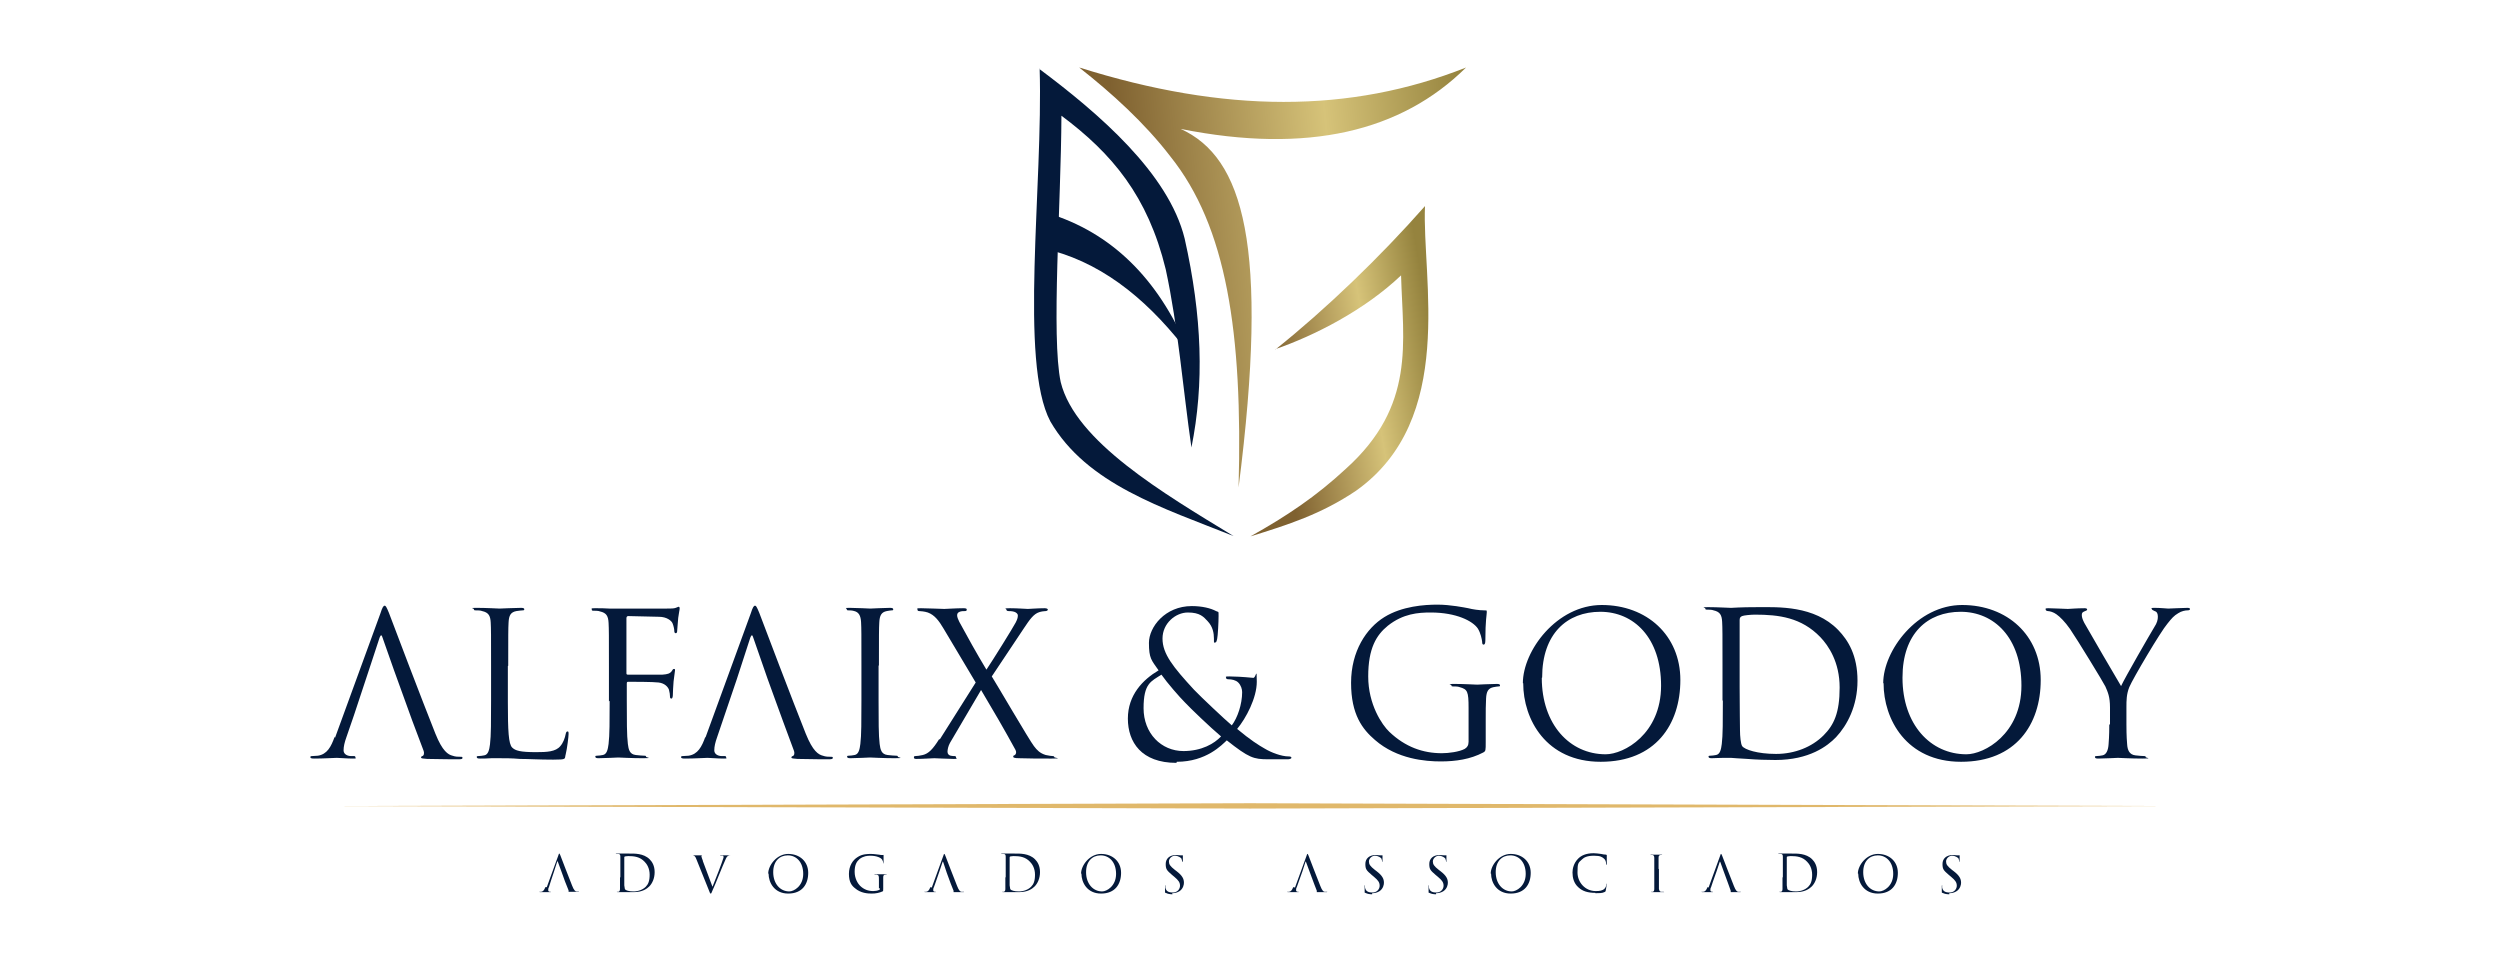 <?xml version="1.0" encoding="UTF-8"?><svg id="Layer_1" xmlns="http://www.w3.org/2000/svg" xmlns:xlink="http://www.w3.org/1999/xlink" viewBox="0 0 700 269.1"><defs><style>.cls-1{fill:url(#linear-gradient-2);}.cls-2{fill:url(#linear-gradient);}.cls-3{clip-path:url(#clippath-1);}.cls-4{clip-rule:evenodd;fill:none;}.cls-5,.cls-6{fill:#04193a;}.cls-6,.cls-7{fill-rule:evenodd;}.cls-7{fill:#e0b86b;}.cls-8{clip-path:url(#clippath);}</style><clipPath id="clippath"><path class="cls-4" d="M302.2,18.9c40.6,12.8,75.8,12.9,108.3,0-18.1,17.9-44.3,24.3-79.9,17.2,17.5,8,24.9,32.4,16.2,100.4,1.2-43.5-3.4-73.1-19.1-92.7h0c-7.2-9.4-16.5-17.8-25.4-24.8h0Z"/></clipPath><linearGradient id="linear-gradient" x1="316.4" y1="81.6" x2="414.5" y2="72" gradientUnits="userSpaceOnUse"><stop offset="0" stop-color="#7f6130"/><stop offset=".6" stop-color="#d6c379"/><stop offset="1" stop-color="#95833e"/></linearGradient><clipPath id="clippath-1"><path class="cls-4" d="M357.2,97.8c13.9-11.1,29.2-25.8,41.8-40.1-.9,20.1,8.9,59.7-19.3,79.7-9.8,6.6-19,9.5-29.6,12.8,10.2-5.7,18.4-11.2,26.7-18.9,19.7-17.7,16-35.5,15.5-54.2-10.3,9.8-24.3,16.9-35.3,20.7"/></clipPath><linearGradient id="linear-gradient-2" x1="356.7" y1="107.7" x2="401.8" y2="100.1" xlink:href="#linear-gradient"/></defs><path class="cls-5" d="M93.7,206.3c-1,2.8-2.1,4.9-4.7,5.3-.4,0-1.2.1-1.6.1s-.5.1-.5.3c0,.3.3.4,1.1.4,2.6,0,5.7-.2,6.3-.2s3,.2,4.4.2.8-.1.8-.4-.2-.3-.6-.3h-.6c-1,0-2.1-.5-2.1-1.6s.3-2.3.8-3.7l2.1-6.1,4.7-14.2,2.5-7.6c.3-.8.6-.8.8,0l3.2,9.1h0l5.1,14.1h0l3.2,8.5c.3.9,0,1.4-.3,1.5-.2,0-.4.2-.4.4,0,.3.6.3,1.7.4,3.9.1,7.9.1,8.8.1s1.1-.1,1.1-.4-.2-.3-.6-.3c-.6,0-1.4,0-2.2-.3-1.2-.3-2.8-1.2-4.8-6.2-3.4-8.5-12.2-31.6-13-33.8-.7-1.7-.9-2-1.2-2s-.6.3-1.2,2.2l-12.7,34.8Z"/><path class="cls-5" d="M142.3,186.4c0-8.7,0-10.3.1-12.1.1-2,.6-2.9,2.2-3.2.7-.1,1.5-.2,1.8-.2s.4-.1.4-.3c0-.3-.3-.4-.9-.4-1.7,0-5.8.2-6,.2s-3.8-.2-6.3-.2-.9.1-.9.4.2.3.4.3c.5,0,1.5,0,1.9.2,1.8.4,2.3,1.3,2.4,3.2.1,1.8.1,3.4.1,12.1v9.9c0,5.4,0,9.8-.3,12.1-.2,1.6-.5,2.9-1.6,3.1-.5.1-1.2.2-1.7.2s-.4.2-.4.3c0,.3.3.4.9.4s2.1,0,3.2-.1c1.1,0,2.1,0,2.3,0,1.6,0,3.4,0,5.7.2,2.4,0,5.3.2,9.3.2s3.1-.2,3.5-1.5c.4-1.6.8-5,.8-5.6s0-.8-.3-.8-.4.3-.5.7c-.2,1.1-.7,2.5-1.5,3.4-1.3,1.6-3.8,1.7-6.8,1.7-4.4,0-5.8-.4-6.7-1.3-1-1-1.2-4.6-1.2-12.8v-10Z"/><path class="cls-5" d="M170.7,196.2c0,5.4,0,9.8-.3,12.1-.2,1.6-.5,2.9-1.6,3.1-.5.1-1.2.2-1.7.2s-.4.2-.4.3c0,.3.3.4.9.4,1.7,0,5.2-.2,5.5-.2s3.8.2,6.9.2.9-.2.9-.4-.1-.3-.4-.3c-.5,0-1.7-.1-2.5-.2-1.7-.2-2-1.5-2.2-3.1-.3-2.3-.3-6.8-.3-12.1v-4.8c0-.4.1-.5.4-.5,1,0,7.1,0,8.5.2,1.7.2,2.6,1.2,2.9,2,.2.7.3,1.5.3,2,0,.3.1.5.4.5s.4-.6.4-1.1.1-2.6.2-3.7c.2-1.8.4-2.8.4-3.1s0-.4-.3-.4-.4.3-.6.6c-.5.7-1.2.9-2.6,1-.8,0-1.6,0-2.5,0h-7.2c-.3,0-.4-.1-.4-.4v-15.4c0-.4.2-.6.5-.6l8.6.2c2.2,0,3.5,1.1,3.8,1.8.3.7.5,1.7.5,2.1s.1.7.4.7.4-.3.4-.6c.1-.7.2-3.1.3-3.7.2-1.6.4-2.2.4-2.6s-.1-.5-.3-.5-.4.2-.8.3c-.5.2-1.4.2-2.5.2-1.3,0-12.7,0-13.8,0h-2.3c-1.2-.1-2.7-.1-4-.1s-.9.1-.9.4.2.3.4.3c.5,0,1.5,0,1.9.2,1.8.4,2.3,1.3,2.4,3.2.1,1.8.1,3.4.1,12.1v9.9Z"/><path class="cls-5" d="M197.5,206.3c-1,2.8-2.1,4.9-4.7,5.3-.4,0-1.2.1-1.6.1s-.5.1-.5.3c0,.3.3.4,1.1.4,2.6,0,5.7-.2,6.3-.2s3,.2,4.4.2.8-.1.8-.4-.2-.3-.6-.3h-.6c-1,0-2.1-.5-2.1-1.6s.3-2.3.8-3.7l1.8-5.3,3.7-10.9,3.8-11.7c.3-.8.6-.8.8,0l4,11.5h0c.2.7,4.3,11.7,4.4,12.1h0s3,8.1,3,8.1c.3.9,0,1.4-.3,1.5-.2,0-.4.2-.4.4,0,.3.6.3,1.7.4,3.9.1,8,.1,8.8.1s1.1-.1,1.1-.4-.2-.3-.6-.3c-.6,0-1.4,0-2.2-.3-1.2-.3-2.8-1.2-4.8-6.2-3.4-8.5-12.2-31.6-13-33.8-.7-1.7-.9-2-1.2-2s-.6.3-1.2,2.2l-12.7,34.8Z"/><path class="cls-5" d="M246.1,186.4c0-8.7,0-10.3.1-12.1.1-2,.6-2.9,2.1-3.2.7-.1,1-.2,1.4-.2s.4-.1.4-.3c0-.3-.3-.4-.9-.4-1.7,0-5.2.2-5.5.2s-3.8-.2-5.7-.2-.9.1-.9.4.2.3.4.3c.4,0,1.1,0,1.7.2,1.2.3,1.8,1.2,1.9,3.1.1,1.8.1,3.4.1,12.1v9.9c0,5.4,0,9.8-.3,12.1-.2,1.6-.5,2.9-1.6,3.1-.5.1-1.2.2-1.7.2s-.4.2-.4.3c0,.3.3.4.9.4,1.7,0,5.2-.2,5.5-.2s3.8.2,6.9.2.9-.2.9-.4-.1-.3-.4-.3c-.5,0-1.7-.1-2.5-.2-1.7-.2-2-1.5-2.2-3.1-.3-2.3-.3-6.8-.3-12.1v-9.9Z"/><path class="cls-5" d="M263,206.9c-1.8,2.9-3,4.1-4.6,4.5-.8.2-1.7.3-2.1.3s-.4.2-.4.4.1.4.6.4c1.8,0,4.6-.2,5.1-.2s4,.2,5.4.2.7-.1.7-.4-.2-.4-.4-.4-.7,0-1.1-.1c-.5-.1-.9-.5-.9-1.1s.2-1.6.7-2.5l8.7-14.8c3.4,5.7,6.6,11.2,9.6,16.7.5.9,0,1.5-.3,1.6-.2,0-.3.2-.3.4s.3.4,1.7.4c2.9.1,5.5.1,9,.1s.8-.2.8-.4-.2-.3-.4-.3-1.2-.1-2-.3c-1.6-.5-2.4-1.3-3.3-2.5-1.2-1.5-10.7-17.8-11.8-19.5l9-13.5c1.6-2.4,2.7-4,4.3-4.5.6-.2,1.5-.3,1.8-.3s.6-.2.6-.4-.3-.4-.9-.4c-1.9,0-4.2.2-4.7.2s-2.9-.2-5-.2-1,.2-1,.4.2.4.5.4,1.1,0,1.7.2c.6.2,1,.6,1,1,0,.7-.2,1.2-.6,2-.6,1.2-6.5,10.7-8.2,13.2-2.9-4.8-5.2-9-7.6-13.4-.3-.6-.6-1.3-.6-1.8s.2-.8.7-1c.4-.2,1.2-.2,1.5-.2s.5-.1.5-.4-.2-.4-1-.4c-1.9,0-4.8.2-5.3.2s-5-.2-6.5-.2-1,.1-1,.4.2.4.5.4,1.5.1,2.4.4c1.9.7,3.1,2.3,4.4,4.5l9,15.1-10.1,16Z"/><path class="cls-5" d="M331.4,210.3c-6.3,0-11.2-5-11.2-12s2.1-7.5,5-9.4c1.6,2.3,5.1,6.3,6.6,7.8,1.5,1.6,7,6.9,10.1,9.5-1.9,2-5.4,4.1-10.6,4.1M329.5,213.3c8.3,0,12.7-4.8,14-6,6.2,4.9,7.5,5.3,11.6,5.3h5.5c.5,0,1-.2,1-.4,0-.3-.3-.4-.8-.4-2,0-4.9-1.1-6.7-2.2-1.6-.9-4-2.4-7.7-5.5,2.5-3,5.5-8.7,5.5-13.2s-.2-1-1-1.1c-3.1-.3-5.4-.4-6.7-.4s-.9.1-.9.4.3.4.7.4c.8,0,2,.2,2.7.9.8.8,1.1,1.9,1.1,2.7,0,3.4-1.3,7.2-2.9,9.3-1.8-1.5-8.7-8-10.6-10-5.8-6.3-8.8-10-8.8-14.3s3.7-7.3,7.1-7.3,4.4,1.2,5.6,2.5c1.4,1.5,1.7,3.3,1.7,4.8s0,1.1.3,1.1.4-.1.6-1c.2-.8.4-4.8.4-6.4s0-1-.7-1.4c-1.5-.8-3.9-1.4-6.8-1.4-7.5,0-12,5.9-12,10.3s.7,4.8,2.7,7.7c-4.4,2.6-8.6,6.9-8.6,13.5s3.8,12.4,13.6,12.4Z"/><path class="cls-5" d="M590.6,202.8c0,.9,0,3.2-.2,5.6-.1,1.6-.6,2.9-1.7,3.1-.5.1-1.2.2-1.7.2s-.4.2-.4.3c0,.3.3.4.9.4,1.7,0,5.2-.2,5.5-.2s3.8.2,6.9.2.9-.2.9-.4-.1-.3-.4-.3c-.5,0-1.7-.1-2.5-.2-1.7-.2-2.2-1.5-2.3-3.1-.2-2.3-.2-4.7-.2-5.6v-4.8c0-1.8,0-3.6.8-5.6,1-2.4,8.8-15.6,10.7-17.8,1.2-1.5,1.8-2.2,3-2.9.9-.6,2-.8,2.6-.8s.7-.2.7-.4-.3-.3-.7-.3c-1.1,0-5.1.2-5.4.2s-2.2-.2-3.7-.2-.9.1-.9.3.3.4.8.6c.7.2.9.8.9,1.6s-.2,1.7-1,2.9c-1.1,1.8-8.2,14.1-9.3,16.5-1-1.6-9.4-16.1-10.3-17.7-.4-.8-.7-1.5-.7-2.2s.3-.8.7-1c.5-.2.8-.3.8-.5s-.1-.4-.7-.4c-2.2,0-4.3.2-4.7.2s-4.5-.2-5.5-.2-.7.2-.7.4.3.4.6.4c.5,0,1.6.3,2.4.9,1,.7,2.4,2.1,3.8,4.1,2,2.9,9.5,15.2,9.9,16.1.7,1.6,1.3,2.9,1.3,5.9v4.8ZM532.7,189.7c0-12.3,7-18.4,16.3-18.4s17,7.2,17,20.7-10.4,19.2-15.4,19.2c-10.1,0-17.9-8.4-17.9-21.4ZM527.4,191.3c0,10.1,6.4,22,21.7,22s22.3-10.4,22.3-22.9-9.4-21-22-21-22.1,12.8-22.1,21.9ZM487.1,185.5c0-4.3,0-10,0-11.9,0-.6.2-.9.7-1.1.4-.2,2.5-.4,3.6-.4,6.7,0,13,.8,18.3,6.3,2.3,2.4,5.4,7,5.4,14.1s-1.6,10.5-4.5,13.4c-3.3,3.3-8.1,5.2-13.3,5.2s-8.8-1.2-9.5-2.2c-.4-.6-.6-2.9-.6-4.3,0-1.1-.1-6.2-.1-12.1v-6.9ZM482.4,196.2c0,5.4,0,9.8-.3,12.1-.2,1.6-.5,2.9-1.6,3.1-.5.1-1.2.2-1.7.2s-.4.2-.4.3c0,.3.3.4.9.4s2.1-.1,3.2-.1c1.2,0,2.1,0,2.2,0,.3,0,2.2.2,4.6.3,2.4.2,5.4.3,7.8.3,9.5,0,14.6-3.9,17-6.4,3.1-3.3,6-8.7,6-15.8s-2.6-11.3-5.4-14.2c-6.7-6.9-16.9-6.4-22.4-6.4s-6.9.2-7.6.2-3.8-.2-6.3-.2-.9.1-.9.4.2.3.4.3c.5,0,1.5,0,1.9.2,1.8.4,2.3,1.3,2.4,3.2.1,1.8.1,3.4.1,12.1v9.9ZM431.8,189.7c0-12.3,7-18.4,16.3-18.4s17,7.2,17,20.7-10.4,19.2-15.5,19.2c-10.1,0-17.9-8.4-17.9-21.4ZM426.5,191.3c0,10.1,6.4,22,21.7,22s22.3-10.4,22.3-22.9-9.4-21-22-21-22.1,12.8-22.1,21.9ZM411.2,207.7c0,1-.4,1.6-1.1,2-1.5.8-4.4,1.2-6.4,1.2-5.2,0-10.2-1.7-14.7-6-2-1.9-5.9-7.6-5.9-15.5s2.3-11.6,5.5-14.2c4.3-3.4,8.5-3.7,12-3.7,7.2,0,11.8,2.4,13.2,4.5.8,1.3,1.1,2.9,1.2,3.7,0,.5.1.8.4.8s.5-.3.5-1.2c0-5.6.4-7.2.4-7.9s-.1-.4-.7-.5c-1.4,0-3.4-.3-4.5-.6-1.1-.2-5-1-8.6-1s-9.9.4-14.9,3.5c-5,3.1-9.3,9.5-9.3,18.4s3.2,13,6.7,16c6.2,5.4,14.2,6,18.4,6s8.3-.6,11.9-2.5c.7-.4.7-.5.7-3v-6.3c0-2.3,0-4,.1-5.8.1-2,.6-2.9,2.1-3.2.7-.1,1-.2,1.4-.2s.4-.1.4-.3c0-.3-.3-.4-.9-.4-1.7,0-5.2.2-5.5.2s-3.8-.2-6.3-.2-.9.1-.9.4.2.3.4.3c.5,0,1.5,0,1.9.2,2.2.6,2.5,1.2,2.5,5.8v9.5Z"/><path class="cls-5" d="M152.7,248.4c-.3.7-.5,1.2-1.2,1.3-.1,0-.3,0-.4,0s-.1,0-.1,0c0,0,0,.1.3.1.7,0,1.4,0,1.6,0s.8,0,1.1,0,.2,0,.2-.1,0,0-.1,0h-.1c-.2,0-.5-.1-.5-.4s0-.6.2-.9l.6-1.9.2-.6.5-1.5,1-3.1c0-.2.1-.2.2,0l1.1,3h0l.9,2.5,1,2.5c0,.2,0,.4,0,.4,0,0,0,0,0,0,0,0,.2,0,.4,0,1,0,2,0,2.2,0s.3,0,.3-.1,0,0-.1,0c-.1,0-.4,0-.6,0-.3,0-.7-.3-1.2-1.6-.9-2.2-3.1-8-3.3-8.5-.2-.4-.2-.5-.3-.5s-.1,0-.3.6l-3.2,8.8Z"/><path class="cls-5" d="M174.8,243.1c0-1.1,0-2.5,0-3,0-.2,0-.2.2-.3.1,0,.6-.1.9-.1,1.7,0,3.3.2,4.6,1.6.6.6,1.4,1.8,1.4,3.6s-.4,2.7-1.1,3.4c-.8.8-2.1,1.3-3.4,1.3s-2.2-.3-2.4-.6c-.1-.2-.1-.7-.2-1.1,0-.3,0-1.6,0-3.1v-1.8ZM173.6,245.8c0,1.4,0,2.5,0,3.1,0,.4-.1.7-.4.8-.1,0-.3,0-.4,0s-.1,0-.1,0c0,0,0,.1.2.1s.5,0,.8,0c.3,0,.5,0,.6,0,0,0,.6,0,1.2,0,.6,0,1.4,0,2,0,2.4,0,3.7-1,4.3-1.6.8-.8,1.5-2.2,1.5-4s-.7-2.9-1.4-3.6c-1.7-1.7-4.3-1.6-5.7-1.6s-1.7,0-1.9,0-1,0-1.6,0-.2,0-.2.1,0,0,.1,0c.1,0,.4,0,.5,0,.5,0,.6.3.6.8,0,.5,0,.8,0,3.1v2.5Z"/><path class="cls-5" d="M196.8,241c-.2-.6-.4-1-.4-1.2s0-.2.2-.3c.1,0,.4,0,.5,0s.1,0,.1,0-.1,0-.4,0c-.5,0-1.2,0-1.3,0s-1,0-1.7,0-.4,0-.4,0,0,0,.1,0,.3,0,.5,0c.5.1.7.3,1,1.1l3.5,8.7c.3.7.3.9.5.9s.2-.2.6-1.1c.3-.7,1-2.2,1.8-4.3.7-1.7,1.4-3.4,1.6-3.8.4-1,.6-1.2.8-1.3.3-.2.6-.2.7-.2s.2,0,.2,0,0,0-.2,0c-.4,0-1,0-1.1,0-.2,0-.8,0-1.4,0s-.3,0-.3.1,0,0,.2,0c.2,0,.4,0,.5,0,.1,0,.2.2.2.3s0,.3-.1.5c-.3,1-2.2,6-3,7.9l-2.7-7.2Z"/><path class="cls-5" d="M216.5,244.2c0-3.1,1.8-4.7,4.1-4.7s4.3,1.8,4.3,5.2-2.6,4.9-3.9,4.9c-2.5,0-4.5-2.1-4.5-5.4M215.2,244.6c0,2.5,1.6,5.6,5.5,5.6s5.6-2.6,5.6-5.8-2.4-5.3-5.6-5.3-5.6,3.2-5.6,5.5Z"/><path class="cls-5" d="M246.4,248.7c0,.2,0,.4-.3.5-.4.2-1.1.3-1.6.3-1.3,0-2.6-.4-3.7-1.5-.5-.5-1.5-1.9-1.5-3.9s.6-2.9,1.4-3.6c1.1-.8,2.1-.9,3-.9,1.8,0,3,.6,3.3,1.1.2.3.3.7.3.9,0,.1,0,.2,0,.2s.1,0,.1-.3c0-1.4,0-1.8,0-2s0-.1-.2-.1c-.4,0-.8,0-1.1-.1-.3,0-1.3-.2-2.2-.2s-2.5,0-3.8.9c-1.3.8-2.4,2.4-2.4,4.7s.8,3.3,1.7,4c1.6,1.4,3.6,1.5,4.7,1.5s2.1-.2,3-.6c.2-.1.2-.1.2-.8v-1.6c0-.6,0-1,0-1.5,0-.5.1-.7.5-.8.2,0,.3,0,.4,0s.1,0,.1,0c0,0,0-.1-.2-.1-.4,0-1.3,0-1.4,0s-1,0-1.6,0-.2,0-.2.1,0,0,.1,0c.1,0,.4,0,.5,0,.6.2.6.3.6,1.5v2.4Z"/><path class="cls-5" d="M260.5,248.4c-.3.7-.5,1.2-1.2,1.3-.1,0-.3,0-.4,0s-.1,0-.1,0c0,0,0,.1.3.1.7,0,1.4,0,1.6,0s.8,0,1.1,0,.2,0,.2-.1,0,0-.1,0h-.1c-.2,0-.5-.1-.5-.4s0-.6.2-.9l.6-1.7,1-2.9.8-2.4c0-.2.1-.2.2,0l1,3h0l1.1,3,.8,2c0,.2,0,.4,0,.4,0,0,0,0,0,0,0,0,.2,0,.4,0,1,0,2,0,2.2,0s.3,0,.3-.1,0,0-.1,0c-.1,0-.4,0-.6,0-.3,0-.7-.3-1.2-1.6-.9-2.2-3.1-8-3.3-8.5-.2-.4-.2-.5-.3-.5s-.1,0-.3.6l-3.2,8.8Z"/><path class="cls-5" d="M282.7,243.1c0-1.1,0-2.5,0-3,0-.2,0-.2.2-.3.1,0,.6-.1.9-.1,1.7,0,3.3.2,4.6,1.6.6.6,1.4,1.8,1.4,3.6s-.4,2.7-1.1,3.4c-.8.8-2.1,1.3-3.4,1.3s-2.2-.3-2.4-.6c-.1-.2-.1-.7-.2-1.1,0-.3,0-1.6,0-3.1v-1.8ZM281.5,245.8c0,1.4,0,2.5,0,3.1,0,.4-.1.7-.4.8-.1,0-.3,0-.4,0s-.1,0-.1,0c0,0,0,.1.2.1s.5,0,.8,0c.3,0,.5,0,.6,0,0,0,.6,0,1.2,0,.6,0,1.4,0,2,0,2.4,0,3.7-1,4.3-1.6.8-.8,1.5-2.2,1.5-4s-.7-2.9-1.4-3.6c-1.7-1.7-4.3-1.6-5.7-1.6s-1.7,0-1.9,0-1,0-1.6,0-.2,0-.2.1,0,0,.1,0c.1,0,.4,0,.5,0,.5,0,.6.3.6.8,0,.5,0,.8,0,3.1v2.5Z"/><path class="cls-5" d="M304.1,244.2c0-3.1,1.8-4.7,4.1-4.7s4.3,1.8,4.3,5.2-2.6,4.9-3.9,4.9c-2.5,0-4.5-2.1-4.5-5.4M302.8,244.6c0,2.5,1.6,5.6,5.5,5.6s5.6-2.6,5.6-5.8-2.4-5.3-5.6-5.3-5.6,3.2-5.6,5.5Z"/><path class="cls-5" d="M328.2,250.1c.8,0,1.5-.2,2.1-.6,1-.7,1.2-1.8,1.2-2.3,0-1.1-.4-2-2.1-3.3l-.4-.3c-1.4-1.1-1.7-1.6-1.7-2.4s.8-1.6,1.7-1.6,1.7.6,1.8.8c0,.2.2.5.2.7,0,.1,0,.2.1.2s.1,0,.1-.3c0-1,0-1.4,0-1.5s0,0-.1,0-.2,0-.5,0c-.4,0-.8-.1-1.3-.1-1.8,0-2.9,1-2.9,2.5s.3,1.8,1.8,3.1l.6.5c1.2,1,1.6,1.6,1.6,2.5s-.7,1.9-2,1.9-1.9-.4-2.1-1.4c0-.2,0-.4,0-.5s0-.2,0-.2,0,0-.1.2c0,.2,0,.8,0,1.5s0,.4.2.5c.6.3,1.2.4,1.9.4"/><path class="cls-5" d="M362.1,248.4c-.3.7-.5,1.2-1.2,1.3-.1,0-.3,0-.4,0s-.1,0-.1,0c0,0,0,.1.3.1.7,0,1.4,0,1.6,0s.8,0,1.1,0,.2,0,.2-.1,0,0-.1,0h-.1c-.2,0-.5-.1-.5-.4s0-.6.2-.9l.6-1.7,1-2.8.8-2.5c0-.2.1-.2.2,0l1,2.7,1.3,3.5.7,1.8c0,.2,0,.4,0,.4,0,0,0,0,0,0,0,0,.2,0,.4,0,1,0,2,0,2.2,0s.3,0,.3-.1,0,0-.1,0c-.1,0-.4,0-.6,0-.3,0-.7-.3-1.2-1.6-.9-2.2-3.1-8-3.3-8.5-.2-.4-.2-.5-.3-.5s-.1,0-.3.6l-3.2,8.8Z"/><path class="cls-5" d="M384.2,250.1c.8,0,1.5-.2,2.1-.6,1-.7,1.2-1.8,1.2-2.3,0-1.1-.4-2-2.1-3.3l-.4-.3c-1.4-1.1-1.7-1.6-1.7-2.4s.8-1.6,1.7-1.6,1.7.6,1.8.8c0,.2.2.5.2.7,0,.1,0,.2.1.2s0,0,0-.3c0-1,0-1.4,0-1.5s0,0-.1,0-.2,0-.5,0c-.4,0-.8-.1-1.3-.1-1.8,0-2.9,1-2.9,2.5s.3,1.8,1.8,3.1l.6.5c1.2,1,1.6,1.6,1.6,2.5s-.7,1.9-2,1.9-1.9-.4-2.1-1.4c0-.2,0-.4,0-.5s0-.2,0-.2,0,0-.1.2c0,.2,0,.8,0,1.5s0,.4.2.5c.6.3,1.2.4,1.9.4"/><path class="cls-5" d="M402.1,250.1c.8,0,1.5-.2,2.1-.6,1-.7,1.2-1.8,1.2-2.3,0-1.1-.4-2-2.1-3.3l-.4-.3c-1.4-1.1-1.7-1.6-1.7-2.4s.8-1.6,1.7-1.6,1.7.6,1.8.8c0,.2.2.5.2.7,0,.1,0,.2.1.2s0,0,0-.3c0-1,0-1.4,0-1.5s0,0-.1,0-.2,0-.5,0c-.4,0-.8-.1-1.3-.1-1.8,0-2.9,1-2.9,2.5s.3,1.8,1.8,3.1l.6.5c1.2,1,1.6,1.6,1.6,2.5s-.7,1.9-2,1.9-1.9-.4-2.1-1.4c0-.2,0-.4,0-.5s0-.2,0-.2,0,0-.1.2c0,.2,0,.8,0,1.5s0,.4.2.5c.6.3,1.2.4,1.9.4"/><path class="cls-5" d="M418.8,244.2c0-3.1,1.8-4.7,4.1-4.7s4.3,1.8,4.3,5.2-2.6,4.9-3.9,4.9c-2.5,0-4.5-2.1-4.5-5.4M417.5,244.6c0,2.5,1.6,5.6,5.5,5.6s5.6-2.6,5.6-5.8-2.4-5.3-5.6-5.3-5.6,3.2-5.6,5.5Z"/><path class="cls-5" d="M446.7,250.1c.9,0,2,0,2.5-.3.3-.1.3-.1.4-.4.1-.5.3-1.7.3-1.8s0-.2,0-.2-.1,0-.1.2c0,.3-.2.9-.5,1.2-.6.6-1.4.7-2.5.7-3,0-5.1-2.5-5.1-5.2s.2-2.7,1.3-3.7c.5-.5,1.4-1,3.3-1s2.3.4,2.8.8c.4.3.6.9.6,1.4s0,.3.1.3.1,0,.1-.3c0-.2,0-1,0-1.5,0-.5,0-.7,0-.8s0-.1-.2-.2c-.5,0-.9-.1-1.4-.2-.7-.1-1.5-.2-2.1-.2-2.2,0-3.5.7-4.3,1.5-1.3,1.3-1.6,2.9-1.6,3.9,0,1.3.3,3,1.7,4.2,1.1,1,2.5,1.5,4.7,1.5"/><path class="cls-5" d="M464.4,243.3c0-2.2,0-2.6,0-3.1,0-.5.1-.7.5-.8.2,0,.3,0,.4,0s.1,0,.1,0c0,0,0-.1-.2-.1-.4,0-1.3,0-1.4,0s-1,0-1.4,0-.2,0-.2.1,0,0,.1,0c.1,0,.3,0,.4,0,.3,0,.5.3.5.8,0,.5,0,.8,0,3.1v2.5c0,1.4,0,2.5,0,3.1,0,.4-.1.7-.4.8-.1,0-.3,0-.4,0s-.1,0-.1,0c0,0,0,.1.2.1.4,0,1.3,0,1.4,0s1,0,1.7,0,.2,0,.2-.1,0,0-.1,0c-.1,0-.4,0-.6,0-.4,0-.5-.4-.6-.8,0-.6,0-1.7,0-3.1v-2.5Z"/><path class="cls-5" d="M478.1,248.4c-.3.7-.5,1.2-1.2,1.3-.1,0-.3,0-.4,0s-.1,0-.1,0c0,0,0,.1.3.1.7,0,1.4,0,1.6,0s.8,0,1.1,0,.2,0,.2-.1,0,0-.1,0h-.1c-.2,0-.5-.1-.5-.4s0-.6.2-.9l.5-1.5,1.1-3.1.8-2.4c0-.2.1-.2.2,0l.9,2.5,1.1,3,.9,2.5c0,.2,0,.4,0,.4,0,0-.1,0-.1,0,0,0,.2,0,.4,0,1,0,2,0,2.2,0s.3,0,.3-.1,0,0-.1,0c-.1,0-.4,0-.6,0-.3,0-.7-.3-1.2-1.6-.9-2.2-3.1-8-3.3-8.5-.2-.4-.2-.5-.3-.5s-.1,0-.3.6l-3.2,8.8Z"/><path class="cls-5" d="M500.3,243.1c0-1.1,0-2.5,0-3,0-.2,0-.2.2-.3.1,0,.6-.1.9-.1,1.7,0,3.3.2,4.6,1.6.6.6,1.4,1.8,1.4,3.6s-.4,2.7-1.1,3.4c-.8.8-2.1,1.3-3.4,1.3s-2.2-.3-2.4-.6c-.1-.2-.1-.7-.2-1.1,0-.3,0-1.6,0-3.1v-1.8ZM499.1,245.8c0,1.4,0,2.5,0,3.1,0,.4-.1.7-.4.8-.1,0-.3,0-.4,0s-.1,0-.1,0c0,0,0,.1.2.1s.5,0,.8,0c.3,0,.5,0,.6,0,0,0,.6,0,1.2,0,.6,0,1.4,0,2,0,2.4,0,3.7-1,4.3-1.6.8-.8,1.5-2.2,1.5-4s-.7-2.9-1.4-3.6c-1.7-1.7-4.3-1.6-5.7-1.6s-1.7,0-1.9,0-1,0-1.6,0-.2,0-.2.1,0,0,.1,0c.1,0,.4,0,.5,0,.5,0,.6.3.6.8,0,.5,0,.8,0,3.1v2.5Z"/><path class="cls-5" d="M521.7,244.2c0-3.1,1.8-4.7,4.1-4.7s4.3,1.8,4.3,5.2-2.6,4.9-3.9,4.9c-2.5,0-4.5-2.1-4.5-5.4M520.3,244.6c0,2.5,1.6,5.6,5.5,5.6s5.6-2.6,5.6-5.8-2.4-5.3-5.6-5.3-5.6,3.2-5.6,5.5Z"/><path class="cls-5" d="M545.8,250.1c.8,0,1.5-.2,2.1-.6,1-.7,1.2-1.8,1.2-2.3,0-1.1-.4-2-2.1-3.3l-.4-.3c-1.4-1.1-1.7-1.6-1.7-2.4s.8-1.6,1.7-1.6,1.7.6,1.8.8c0,.2.2.5.2.7,0,.1,0,.2.1.2s0,0,0-.3c0-1,0-1.4,0-1.5s0,0-.1,0-.2,0-.5,0c-.4,0-.8-.1-1.3-.1-1.8,0-2.9,1-2.9,2.5s.3,1.8,1.8,3.1l.6.5c1.2,1,1.6,1.6,1.6,2.5s-.7,1.9-2,1.9-1.9-.4-2.1-1.4c0-.2,0-.4,0-.5s0-.2,0-.2,0,0-.1.2c0,.2,0,.8,0,1.5s0,.4.2.5c.6.3,1.2.4,1.9.4"/><polygon class="cls-7" points="350 224.9 93.3 225.7 350 226.4 606.7 225.7 350 224.9"/><path class="cls-6" d="M291.1,19.2c1,32.7-5.8,82.2,3,98.8,10.2,17.6,31.5,24.2,51.3,32.1-19.7-12-44.3-26.5-48.4-43.1-2.7-12.7.1-49.8.2-74.6,14.2,10.6,24.2,22.5,29.2,43,3.5,16.2,4.8,33.3,7.2,49.9,3.6-17.8,3-36.7-1.9-58.5-4.5-18.3-24.1-35.1-40.7-47.5"/><g class="cls-8"><rect class="cls-2" x="302.2" y="18.9" width="108.3" height="117.5"/></g><g class="cls-3"><rect class="cls-1" x="350.2" y="57.7" width="57.7" height="92.5"/></g><path class="cls-6" d="M333.3,99.5c-8.1-20.2-20.8-33.4-38.3-39.3l-.3,10c15.3,4.2,27.8,14.9,38.6,29.3"/></svg>